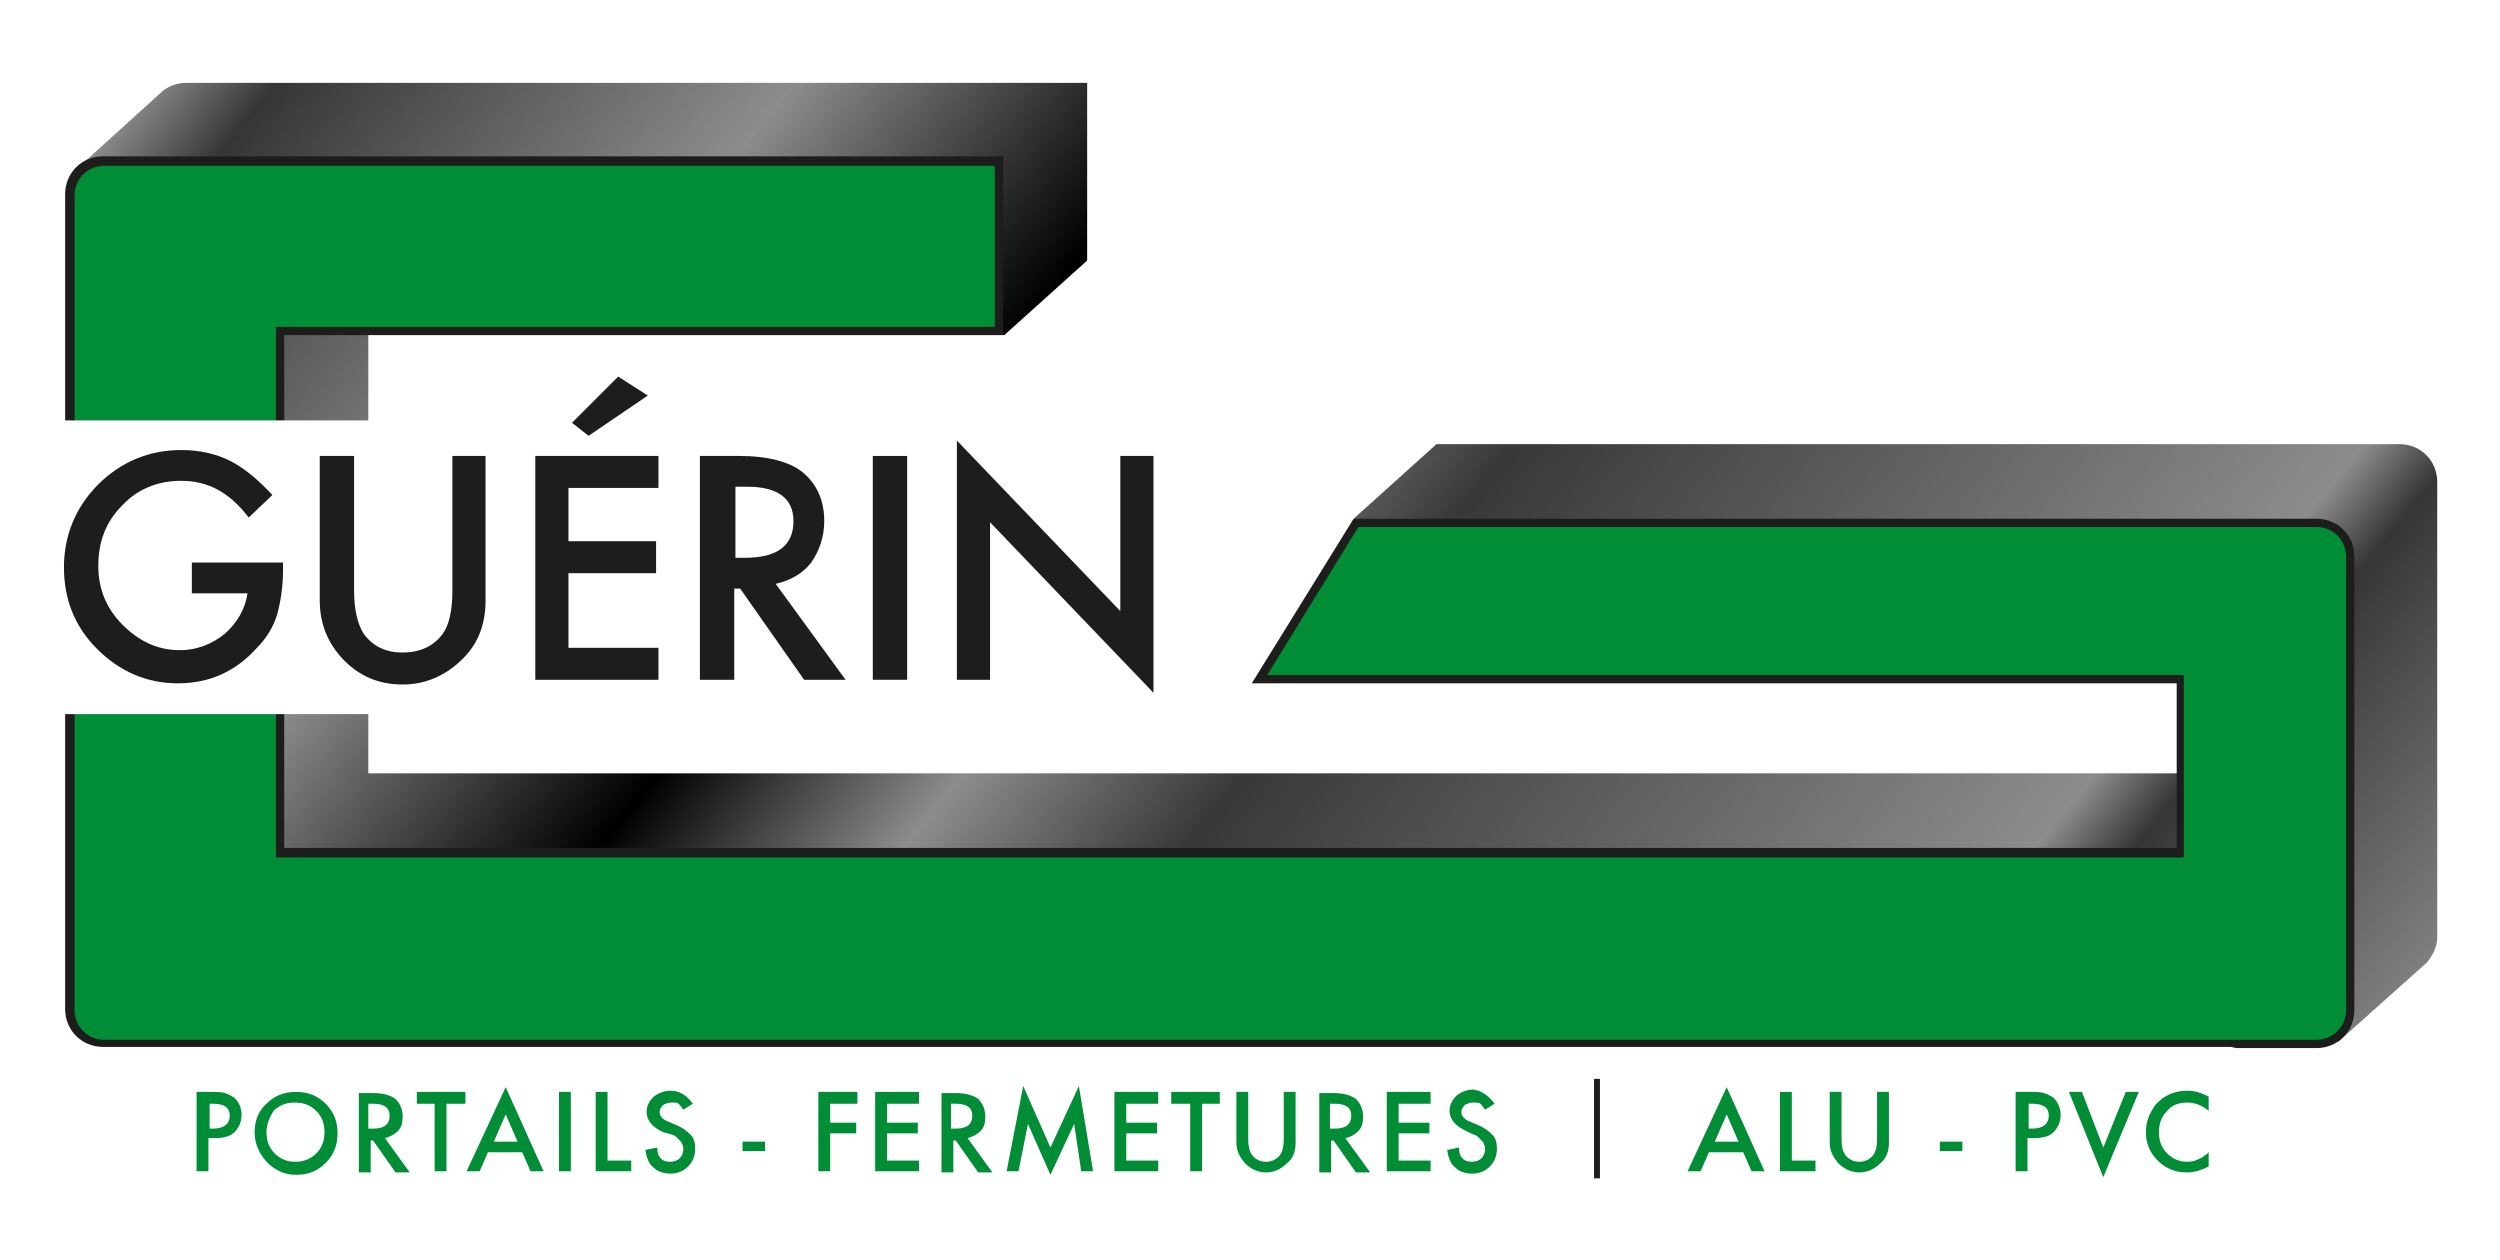 <svg xmlns="http://www.w3.org/2000/svg" xmlns:xlink="http://www.w3.org/1999/xlink" id="Calque_1" x="0px" y="0px" width="211.1px" height="106.4px" viewBox="0 0 211.1 106.4" style="enable-background:new 0 0 211.1 106.4;" xml:space="preserve"><style type="text/css">	.st0{fill:#008D36;}	.st1{fill:#1D1D1B;}	.st2{clip-path:url(#SVGID_00000128457976656460129640000001774299446701330871_);}	.st3{filter:url(#Adobe_OpacityMaskFilter);}	.st4{clip-path:url(#SVGID_00000079469837738581727150000005442904257846136990_);}	.st5{mask:url(#SVGID_00000045611729196285001400000000971687670059021469_);}	.st6{filter:url(#Adobe_OpacityMaskFilter_00000011738699840426938450000002671992290153940121_);}	.st7{enable-background:new    ;}	.st8{clip-path:url(#SVGID_00000022551521953328456640000002969905642564242865_);}	.st9{filter:url(#Adobe_OpacityMaskFilter_00000006681486017619372730000001455472457048023737_);}	.st10{clip-path:url(#SVGID_00000093178903573845495120000003070738519327745977_);}	.st11{clip-path:url(#SVGID_00000010295952372406837270000012007553626978966658_);}	.st12{fill:#FFFFFF;}</style><g>	<g>		<defs>			<path id="SVGID_1_" d="M15.7,7c-0.8,0-1.6,0.3-2.2,0.9v0l-7.4,6.7l6.4,1.2v7.8c0,0.2,0,0.3,0,0.5v53.3h0V79    c0,1.8,1.4,3.2,3.2,3.2h4.9v0h174.7c0.2,0,0.3,0,0.5,0.1l1.6,5.7l7.5-6.7l0,0c0.5-0.6,0.9-1.3,0.9-2.2V65.8c0,0,0,0,0,0V54    c0,0,0,0,0,0V40.7c0-1.8-1.4-3.2-3.2-3.2H196c0,0,0,0,0,0h-74.7l-7,6.3l76.5,7.6v13.9H31.1V22l53.7,6.3l7-6.3V7H15.7z"></path>		</defs>					<linearGradient id="SVGID_00000098919045119530623010000012300564511897513654_" gradientUnits="userSpaceOnUse" x1="16.506" y1="-15.848" x2="188.291" y2="124.424">			<stop offset="0" style="stop-color:#FFFFFF"></stop>			<stop offset="8.924138e-02" style="stop-color:#363636"></stop>			<stop offset="0.242" style="stop-color:#8C8C8C"></stop>			<stop offset="0.368" style="stop-color:#000000"></stop>			<stop offset="0.458" style="stop-color:#8C8C8C"></stop>			<stop offset="0.541" style="stop-color:#383838"></stop>			<stop offset="0.792" style="stop-color:#8C8C8C"></stop>			<stop offset="0.821" style="stop-color:#363636"></stop>			<stop offset="0.956" style="stop-color:#8C8C8C"></stop>		</linearGradient>		<use xlink:href="#SVGID_1_" style="overflow:visible;fill:url(#SVGID_00000098919045119530623010000012300564511897513654_);"></use>		<clipPath id="SVGID_00000121279009113817972550000008077998915388161158_">			<use xlink:href="#SVGID_1_" style="overflow:visible;"></use>		</clipPath>	</g>	<g>		<path class="st0" d="M189,88.2c-0.2,0-0.4,0-0.5-0.1l0,0H14.1l-0.4,0H8.8c-1.6,0-2.8-1.3-2.8-2.8v-2.1h0v-53l0,0   c0-0.2,0-0.3,0-0.5V16.5c0-1.6,1.3-2.8,2.8-2.8h75.6v14.3H23.7V72h160.4V57.4h-77.8l8.2-13.2H189l0,0l6.6,0c1.6,0,2.8,1.3,2.8,2.8   l0,25.1l0,0v13.3c0,1.6-1.3,2.8-2.8,2.8H189z"></path>		<path class="st1" d="M84,14v13.6H24h-0.7v0.7v43.4v0.7H24h159.7h0.7v-0.7V57.7V57h-0.7H107l7.7-12.5H189c0,0,0,0,0,0h6.6   c1.4,0,2.5,1.1,2.5,2.5v13.3l0,0v0v11.7c0,0,0,0,0,0v13.3c0,1.4-1.1,2.5-2.5,2.5H189c-0.2,0-0.3,0-0.5,0l-0.1,0h-0.1H14.4v0h-0.7   H8.8c-1.4,0-2.5-1.1-2.5-2.5v-1.7l0-0.7V30.3v-0.1l0-0.1c0-0.1,0-0.3,0-0.4V16.5c0-1.4,1.1-2.5,2.5-2.5H12h3.4H84 M84.7,13.2H15.4   H12H8.7c-1.8,0-3.2,1.4-3.2,3.2v13.3c0,0.2,0,0.3,0,0.5v53.3h0v1.7c0,1.8,1.4,3.2,3.2,3.2h4.9v0h174.7c0.2,0,0.4,0.1,0.6,0.1h6.7   c1.8,0,3.2-1.4,3.2-3.2V72.1c0,0,0,0,0,0V60.3c0,0,0,0,0,0V47c0-1.8-1.4-3.2-3.2-3.2H189c0,0,0,0,0,0h-74.7l-8.6,13.9h78.1v13.9   H24V28.3h60.7V13.2z"></path>	</g>	<g>		<defs>			<rect id="SVGID_00000085969030967015212890000012846539698617983363_" x="24" y="28.3" width="7" height="43.2"></rect>		</defs>		<clipPath id="SVGID_00000026884420618906685480000007269871857459554215_">			<use xlink:href="#SVGID_00000085969030967015212890000012846539698617983363_" style="overflow:visible;"></use>		</clipPath>		<g style="clip-path:url(#SVGID_00000026884420618906685480000007269871857459554215_);">			<defs>				<filter id="Adobe_OpacityMaskFilter" filterUnits="userSpaceOnUse" x="-588.3" y="-314.4" width="1388.4" height="1406.2">									</filter>			</defs>							<mask maskUnits="userSpaceOnUse" x="-588.3" y="-314.4" width="1388.4" height="1406.2" id="SVGID_00000147926903897188805680000008666831636058321307_">				<g class="st3">					<g>						<defs>															<rect id="SVGID_00000078015407849157398540000003606517068652233145_" x="7.7" y="34.8" transform="matrix(0.563 -0.826 0.826 0.563 -29.197 44.554)" width="39.7" height="30.1"></rect>						</defs>						<clipPath id="SVGID_00000180333954336717682600000014005661186052105646_">							<use xlink:href="#SVGID_00000078015407849157398540000003606517068652233145_" style="overflow:visible;"></use>						</clipPath>						<g>							<g>								<defs>																			<rect id="SVGID_00000109728133671412139480000000562977836037078204_" x="-6.3" y="16.4" transform="matrix(0.563 -0.826 0.826 0.563 -29.197 44.553)" width="67.7" height="67.1"></rect>								</defs>																	<clipPath id="SVGID_00000096035430466377424390000010622761422486499258_" style="clip-path:url(#SVGID_00000180333954336717682600000014005661186052105646_);">									<use xlink:href="#SVGID_00000109728133671412139480000000562977836037078204_" style="overflow:visible;"></use>								</clipPath>								<g style="clip-path:url(#SVGID_00000096035430466377424390000010622761422486499258_);">																			<image style="overflow:visible;" width="390" height="392" transform="matrix(0.24 0 0 0.24 -19.255 2.875)">									</image>								</g>							</g>						</g>					</g>				</g>			</mask>			<g style="mask:url(#SVGID_00000147926903897188805680000008666831636058321307_);">				<defs>											<filter id="Adobe_OpacityMaskFilter_00000169546701551429283940000003817091342648629392_" filterUnits="userSpaceOnUse" x="-588.3" y="-314.4" width="1388.4" height="1406.2">											</filter>				</defs>									<mask maskUnits="userSpaceOnUse" x="-588.3" y="-314.4" width="1388.4" height="1406.2" id="SVGID_00000147926903897188805680000008666831636058321307_">					<g style="filter:url(#Adobe_OpacityMaskFilter_00000169546701551429283940000003817091342648629392_);">						<rect x="-589.2" y="-315.2" width="1390.2" height="1407.8"></rect>						<g class="st7">							<g>								<defs>																			<rect id="SVGID_00000144326072819005621590000002435068783125521825_" x="7.7" y="34.8" transform="matrix(0.563 -0.826 0.826 0.563 -29.197 44.553)" width="39.7" height="30.1"></rect>								</defs>								<clipPath id="SVGID_00000026865959946311156050000015651347851173322124_">									<use xlink:href="#SVGID_00000144326072819005621590000002435068783125521825_" style="overflow:visible;"></use>								</clipPath>								<g>									<defs>																					<rect id="SVGID_00000020381701125004342850000002828410997671466910_" x="-6.3" y="16.4" transform="matrix(0.563 -0.826 0.826 0.563 -29.197 44.553)" width="67.7" height="67.1"></rect>									</defs>																			<clipPath id="SVGID_00000011729339753423654180000005712071055636899768_" style="clip-path:url(#SVGID_00000026865959946311156050000015651347851173322124_);">										<use xlink:href="#SVGID_00000020381701125004342850000002828410997671466910_" style="overflow:visible;"></use>									</clipPath>									<g style="clip-path:url(#SVGID_00000011729339753423654180000005712071055636899768_);">																					<image style="overflow:visible;" width="390" height="392" transform="matrix(0.24 0 0 0.24 -19.255 2.875)">										</image>									</g>								</g>							</g>						</g>					</g>				</mask>				<g>					<g>						<defs>															<rect id="SVGID_00000101788892259829296020000018102836269164331402_" x="-413.5" y="-97.2" transform="matrix(0.563 -0.826 0.826 0.563 -274.909 257.242)" width="1038.9" height="971.8"></rect>						</defs>						<clipPath id="SVGID_00000050624944702794573020000012317197934461027467_">							<use xlink:href="#SVGID_00000101788892259829296020000018102836269164331402_" style="overflow:visible;"></use>						</clipPath>						<defs>															<filter id="Adobe_OpacityMaskFilter_00000073717184366816376500000003114592954228258184_" filterUnits="userSpaceOnUse" x="-588.3" y="-314.4" width="1388.4" height="1406.2">															</filter>						</defs>													<mask maskUnits="userSpaceOnUse" x="-588.3" y="-314.4" width="1388.4" height="1406.2" id="SVGID_00000147926903897188805680000008666831636058321307_">							<g style="filter:url(#Adobe_OpacityMaskFilter_00000073717184366816376500000003114592954228258184_);">								<g>									<defs>																					<rect id="SVGID_00000093135451710375816960000004275624840253455518_" x="7.7" y="34.8" transform="matrix(0.563 -0.826 0.826 0.563 -29.197 44.554)" width="39.7" height="30.1"></rect>									</defs>																			<clipPath id="SVGID_00000098913790498097995310000009742507286183798925_" style="clip-path:url(#SVGID_00000050624944702794573020000012317197934461027467_);">										<use xlink:href="#SVGID_00000093135451710375816960000004275624840253455518_" style="overflow:visible;"></use>									</clipPath>									<g>										<defs>																							<rect id="SVGID_00000144326570848657299580000005411768997682655104_" x="-6.3" y="16.4" transform="matrix(0.563 -0.826 0.826 0.563 -29.197 44.553)" width="67.7" height="67.1"></rect>										</defs>																					<clipPath id="SVGID_00000050624866616713397740000009593823329029195921_" style="clip-path:url(#SVGID_00000098913790498097995310000009742507286183798925_);">											<use xlink:href="#SVGID_00000144326570848657299580000005411768997682655104_" style="overflow:visible;"></use>										</clipPath>										<g style="clip-path:url(#SVGID_00000050624866616713397740000009593823329029195921_);">																							<image style="overflow:visible;" width="390" height="392" transform="matrix(0.24 0 0 0.24 -19.255 2.875)">											</image>										</g>									</g>								</g>							</g>						</mask>						<g style="clip-path:url(#SVGID_00000050624944702794573020000012317197934461027467_);">															<image style="overflow:visible;" width="5785" height="5859" transform="matrix(0.24 0 0 0.24 -588.295 -314.405)">							</image>						</g>					</g>				</g>			</g>		</g>	</g>	<g>		<rect x="5.2" y="35.5" class="st12" width="26" height="24.8"></rect>		<polygon class="st1" points="123.8,20.4 121.9,20.4 121.9,21.7 123.7,21.7 123.7,22.4 121.9,22.4 121.9,24.9 121.1,24.9    121.1,19.6 123.8,19.6   "></polygon>		<path class="st1" d="M127.4,23.6h-2.3l-0.6,1.3h-0.9l2.6-5.6l2.5,5.6H128L127.4,23.6z M127.1,22.9l-0.8-1.8l-0.8,1.8H127.1z"></path>	</g>	<g>		<path class="st1" d="M129.5,24.9v-5.3h0.8c0.4,0,0.6,0,0.8,0.1c0.2,0.1,0.4,0.1,0.5,0.3c0.1,0.1,0.3,0.3,0.4,0.5   c0.1,0.2,0.1,0.4,0.1,0.6c0,0.4-0.1,0.7-0.4,1c0.3,0.1,0.5,0.3,0.7,0.5c0.2,0.2,0.2,0.5,0.2,0.8c0,0.4-0.1,0.8-0.4,1.1   c-0.2,0.2-0.4,0.3-0.6,0.4c-0.2,0.1-0.5,0.1-0.9,0.1H129.5z M130.3,21.9h0.2c0.3,0,0.5-0.1,0.7-0.2c0.1-0.1,0.2-0.3,0.2-0.6   c0-0.2-0.1-0.4-0.2-0.6c-0.1-0.1-0.3-0.2-0.6-0.2h-0.3V21.9z M130.3,24.2h0.5c0.4,0,0.6-0.1,0.8-0.2c0.2-0.2,0.3-0.3,0.3-0.6   c0-0.2-0.1-0.4-0.3-0.6c-0.2-0.2-0.5-0.2-0.9-0.2h-0.4V24.2z"></path>		<path class="st1" d="M135.5,22.7l1.6,2.3h-1l-1.5-2.2h-0.1v2.2h-0.8v-5.3h0.9c0.7,0,1.2,0.1,1.5,0.4c0.3,0.3,0.5,0.7,0.5,1.2   c0,0.4-0.1,0.7-0.3,1C136.1,22.4,135.8,22.6,135.5,22.7 M134.5,22.1h0.3c0.8,0,1.1-0.3,1.1-0.9c0-0.5-0.4-0.8-1.1-0.8h-0.3V22.1z"></path>		<rect x="137.9" y="19.6" class="st1" width="0.8" height="5.3"></rect>		<path class="st1" d="M143.9,19.9v0.9c-0.5-0.4-0.9-0.6-1.4-0.6c-0.5,0-1,0.2-1.4,0.6c-0.4,0.4-0.6,0.9-0.6,1.4   c0,0.6,0.2,1,0.6,1.4c0.4,0.4,0.8,0.6,1.4,0.6c0.3,0,0.5,0,0.7-0.1c0.1,0,0.2-0.1,0.3-0.2c0.1-0.1,0.2-0.2,0.4-0.3v1   c-0.5,0.3-0.9,0.4-1.4,0.4c-0.8,0-1.4-0.3-1.9-0.8c-0.5-0.5-0.8-1.2-0.8-1.9c0-0.7,0.2-1.3,0.7-1.8c0.5-0.6,1.3-1,2.1-1   C143,19.5,143.4,19.6,143.9,19.9"></path>		<path class="st1" d="M148.1,23.6h-2.3l-0.6,1.3h-0.9l2.6-5.6l2.5,5.6h-0.9L148.1,23.6z M147.8,22.9l-0.8-1.8l-0.8,1.8H147.8z"></path>		<polygon class="st1" points="150.2,24.9 150.2,19.3 154.1,23.3 154.1,19.6 154.9,19.6 154.9,25.2 151,21.2 151,24.9   "></polygon>		<polygon class="st1" points="157.6,20.4 157.6,24.9 156.8,24.9 156.8,20.4 155.6,20.4 155.6,19.6 158.8,19.6 158.8,20.4   "></polygon>		<path class="st1" d="M162.5,22.8v2.2h-0.8v-5.3h0.9c0.4,0,0.8,0,1,0.1c0.2,0.1,0.4,0.2,0.6,0.3c0.3,0.3,0.5,0.7,0.5,1.1   c0,0.5-0.2,0.9-0.5,1.2c-0.3,0.3-0.8,0.4-1.3,0.4H162.5z M162.5,22h0.3c0.7,0,1.1-0.3,1.1-0.8c0-0.5-0.4-0.8-1.1-0.8h-0.3V22z"></path>		<path class="st1" d="M165.3,22.2c0-0.7,0.3-1.4,0.8-1.9c0.5-0.5,1.2-0.8,2-0.8c0.8,0,1.4,0.3,1.9,0.8c0.5,0.5,0.8,1.2,0.8,1.9   c0,0.8-0.3,1.4-0.8,1.9c-0.5,0.5-1.2,0.8-2,0.8c-0.7,0-1.3-0.2-1.8-0.7C165.6,23.8,165.3,23.1,165.3,22.2 M166.1,22.3   c0,0.6,0.2,1.1,0.6,1.4c0.4,0.4,0.8,0.6,1.4,0.6c0.6,0,1-0.2,1.4-0.6c0.4-0.4,0.6-0.9,0.6-1.4c0-0.6-0.2-1-0.6-1.4   c-0.4-0.4-0.8-0.6-1.4-0.6c-0.6,0-1,0.2-1.4,0.6C166.3,21.2,166.1,21.7,166.1,22.3"></path>		<path class="st1" d="M173.6,22.7l1.6,2.3h-1l-1.5-2.2h-0.1v2.2h-0.8v-5.3h0.9c0.7,0,1.2,0.1,1.5,0.4c0.3,0.3,0.5,0.7,0.5,1.2   c0,0.4-0.1,0.7-0.3,1C174.2,22.4,174,22.6,173.6,22.7 M172.6,22.1h0.3c0.8,0,1.1-0.3,1.1-0.9c0-0.5-0.4-0.8-1.1-0.8h-0.3V22.1z"></path>		<polygon class="st1" points="177.4,20.4 177.4,24.9 176.6,24.9 176.6,20.4 175.4,20.4 175.4,19.6 178.6,19.6 178.6,20.4   "></polygon>		<path class="st1" d="M182.2,23.6h-2.3l-0.6,1.3h-0.9l2.6-5.6l2.5,5.6h-0.9L182.2,23.6z M181.8,22.9l-0.8-1.8l-0.8,1.8H181.8z"></path>		<rect x="184.3" y="19.6" class="st1" width="0.8" height="5.3"></rect>		<polygon class="st1" points="187.2,19.6 187.2,24.2 188.7,24.2 188.7,24.9 186.4,24.9 186.4,19.6   "></polygon>		<path class="st1" d="M192.5,20.4l-0.6,0.4c-0.1-0.2-0.2-0.3-0.3-0.4c-0.1-0.1-0.3-0.1-0.4-0.1c-0.2,0-0.4,0.1-0.6,0.2   c-0.1,0.1-0.2,0.3-0.2,0.5c0,0.3,0.2,0.5,0.6,0.6l0.5,0.2c0.4,0.2,0.7,0.4,0.9,0.6c0.2,0.3,0.3,0.6,0.3,0.9c0,0.5-0.2,0.9-0.5,1.2   c-0.3,0.3-0.7,0.5-1.2,0.5c-0.5,0-0.8-0.1-1.1-0.4c-0.3-0.3-0.5-0.7-0.6-1.2l0.8-0.2c0,0.3,0.1,0.5,0.2,0.6   c0.2,0.2,0.4,0.3,0.7,0.3c0.2,0,0.5-0.1,0.6-0.2c0.2-0.2,0.2-0.4,0.2-0.6c0-0.1,0-0.2,0-0.3c0-0.1-0.1-0.2-0.1-0.2   c-0.1-0.1-0.1-0.1-0.2-0.2c-0.1-0.1-0.2-0.1-0.3-0.2l-0.5-0.2c-0.7-0.3-1.1-0.8-1.1-1.3c0-0.4,0.2-0.7,0.5-1   c0.3-0.3,0.7-0.4,1.1-0.4C191.7,19.5,192.2,19.8,192.5,20.4"></path>		<path class="st1" d="M121.1,33.4v-5.3h1.1c0.5,0,1,0.1,1.3,0.2c0.3,0.1,0.6,0.3,0.9,0.5c0.5,0.5,0.8,1.2,0.8,2   c0,0.8-0.3,1.5-0.9,2c-0.3,0.3-0.6,0.4-0.9,0.5c-0.3,0.1-0.7,0.1-1.2,0.1H121.1z M121.9,32.6h0.4c0.4,0,0.7,0,0.9-0.1   c0.2-0.1,0.5-0.2,0.6-0.4c0.4-0.4,0.6-0.8,0.6-1.4c0-0.6-0.2-1.1-0.6-1.4c-0.4-0.3-0.9-0.5-1.5-0.5h-0.4V32.6z"></path>		<polygon class="st1" points="129.2,28.8 127,28.8 127,30.1 129.1,30.1 129.1,30.8 127,30.8 127,32.6 129.2,32.6 129.2,33.4    126.2,33.4 126.2,28.1 129.2,28.1   "></polygon>		<path class="st1" d="M131,31.2v2.2h-0.8v-5.3h0.9c0.4,0,0.8,0,1,0.1c0.2,0.1,0.4,0.2,0.6,0.3c0.3,0.3,0.5,0.7,0.5,1.1   c0,0.5-0.2,0.9-0.5,1.2c-0.3,0.3-0.8,0.4-1.3,0.4H131z M131,30.5h0.3c0.7,0,1.1-0.3,1.1-0.8c0-0.5-0.4-0.8-1.1-0.8H131V30.5z"></path>		<path class="st1" d="M134.8,28.1v3.2c0,0.5,0.1,0.8,0.2,1c0.2,0.3,0.5,0.5,0.9,0.5c0.4,0,0.7-0.2,0.9-0.5c0.1-0.2,0.2-0.5,0.2-1   v-3.2h0.8v3.4c0,0.6-0.2,1-0.5,1.4c-0.4,0.4-0.9,0.6-1.4,0.6c-0.6,0-1-0.2-1.4-0.6c-0.3-0.4-0.5-0.8-0.5-1.4v-3.4H134.8z"></path>		<rect x="139.2" y="28.1" class="st1" width="0.8" height="5.3"></rect>		<path class="st1" d="M144.2,28.8l-0.6,0.4c-0.1-0.2-0.2-0.3-0.3-0.4c-0.1-0.1-0.3-0.1-0.4-0.1c-0.2,0-0.4,0.1-0.6,0.2   c-0.1,0.1-0.2,0.3-0.2,0.5c0,0.3,0.2,0.5,0.6,0.6l0.5,0.2c0.4,0.2,0.7,0.4,0.9,0.6c0.2,0.3,0.3,0.6,0.3,0.9c0,0.5-0.2,0.9-0.5,1.2   c-0.3,0.3-0.7,0.5-1.2,0.5c-0.5,0-0.8-0.1-1.1-0.4c-0.3-0.3-0.5-0.7-0.6-1.2l0.8-0.2c0,0.3,0.1,0.5,0.2,0.6   c0.2,0.2,0.4,0.3,0.7,0.3c0.2,0,0.5-0.1,0.6-0.2c0.2-0.2,0.2-0.4,0.2-0.6c0-0.1,0-0.2,0-0.3c0-0.1-0.1-0.2-0.1-0.2   c-0.1-0.1-0.1-0.1-0.2-0.2c-0.1-0.1-0.2-0.1-0.3-0.2l-0.5-0.2c-0.7-0.3-1.1-0.8-1.1-1.3c0-0.4,0.2-0.7,0.5-1   c0.3-0.3,0.7-0.4,1.1-0.4C143.4,28,143.9,28.3,144.2,28.8"></path>		<polygon class="st1" points="148.8,28.8 147.8,28.8 148.3,28.1 149.6,28.1 149.6,33.4 148.8,33.4   "></polygon>		<path class="st1" d="M152.2,33.5l-0.6-0.4l1.3-1.7c-0.1,0-0.1,0-0.2,0c0,0-0.1,0-0.1,0c-0.4,0-0.8-0.2-1.1-0.5   c-0.3-0.3-0.5-0.7-0.5-1.2c0-0.5,0.2-0.9,0.5-1.2c0.3-0.3,0.8-0.5,1.2-0.5c0.5,0,0.9,0.2,1.3,0.5c0.4,0.3,0.5,0.7,0.5,1.2   c0,0.4-0.2,0.9-0.5,1.3L152.2,33.5z M151.8,29.7c0,0.3,0.1,0.5,0.3,0.7c0.2,0.2,0.4,0.3,0.7,0.3c0.3,0,0.5-0.1,0.7-0.3   c0.2-0.2,0.3-0.4,0.3-0.7s-0.1-0.5-0.3-0.7c-0.2-0.2-0.4-0.3-0.7-0.3c-0.3,0-0.5,0.1-0.7,0.3C151.9,29.2,151.8,29.4,151.8,29.7"></path>		<path class="st1" d="M156,30.6c-0.4-0.3-0.6-0.6-0.6-1.1c0-0.4,0.1-0.8,0.4-1.1c0.3-0.3,0.7-0.4,1.1-0.4c0.4,0,0.8,0.1,1.1,0.4   c0.3,0.3,0.4,0.6,0.4,1.1c0,0.5-0.2,0.8-0.6,1.1c0.2,0.1,0.4,0.3,0.5,0.5c0.1,0.2,0.2,0.5,0.2,0.7c0,0.5-0.2,0.9-0.5,1.2   c-0.3,0.3-0.7,0.5-1.2,0.5c-0.5,0-0.9-0.2-1.2-0.5c-0.3-0.3-0.5-0.7-0.5-1.1C155.3,31.3,155.6,30.8,156,30.6 M156.1,31.8   c0,0.2,0.1,0.5,0.3,0.6c0.2,0.2,0.4,0.3,0.6,0.3c0.2,0,0.4-0.1,0.6-0.3c0.2-0.2,0.3-0.4,0.3-0.6c0-0.2-0.1-0.5-0.3-0.6   c-0.2-0.2-0.4-0.3-0.6-0.3c-0.2,0-0.4,0.1-0.6,0.3C156.2,31.4,156.1,31.6,156.1,31.8 M156.2,29.5c0,0.2,0.1,0.4,0.2,0.6   c0.2,0.2,0.3,0.2,0.6,0.2c0.2,0,0.4-0.1,0.6-0.2c0.2-0.2,0.2-0.3,0.2-0.6c0-0.2-0.1-0.4-0.2-0.6c-0.2-0.2-0.3-0.2-0.6-0.2   c-0.2,0-0.4,0.1-0.6,0.2C156.3,29.1,156.2,29.3,156.2,29.5"></path>		<path class="st1" d="M160.6,33.5l-0.6-0.4l1.3-1.7c-0.1,0-0.1,0-0.2,0c0,0-0.1,0-0.1,0c-0.4,0-0.8-0.2-1.1-0.5   c-0.3-0.3-0.5-0.7-0.5-1.2c0-0.5,0.2-0.9,0.5-1.2c0.3-0.3,0.8-0.5,1.2-0.5c0.5,0,0.9,0.2,1.3,0.5c0.4,0.3,0.5,0.7,0.5,1.2   c0,0.4-0.2,0.9-0.5,1.3L160.6,33.5z M160.2,29.7c0,0.3,0.1,0.5,0.3,0.7c0.2,0.2,0.4,0.3,0.7,0.3c0.3,0,0.5-0.1,0.7-0.3   c0.2-0.2,0.3-0.4,0.3-0.7s-0.1-0.5-0.3-0.7c-0.2-0.2-0.4-0.3-0.7-0.3c-0.3,0-0.5,0.1-0.7,0.3C160.3,29.2,160.2,29.4,160.2,29.7"></path>		<path class="st0" d="M17.6,96.2v2.7h-1v-6.7h1.1c0.6,0,1,0,1.3,0.1c0.3,0.1,0.5,0.2,0.8,0.4c0.4,0.4,0.6,0.9,0.6,1.4   c0,0.6-0.2,1.1-0.6,1.5c-0.4,0.4-1,0.5-1.7,0.5H17.6z M17.6,95.3H18c0.9,0,1.4-0.4,1.4-1.1c0-0.7-0.5-1-1.4-1h-0.3V95.3z"></path>		<path class="st0" d="M21.5,95.6c0-0.9,0.3-1.8,1-2.4c0.7-0.7,1.5-1,2.5-1c1,0,1.8,0.3,2.5,1c0.7,0.7,1,1.5,1,2.5   c0,1-0.3,1.8-1,2.5c-0.7,0.7-1.5,1-2.5,1c-0.9,0-1.6-0.3-2.3-0.9C21.9,97.5,21.5,96.6,21.5,95.6 M22.5,95.6c0,0.7,0.2,1.3,0.7,1.8   c0.5,0.5,1.1,0.7,1.7,0.7c0.7,0,1.3-0.2,1.8-0.7c0.5-0.5,0.7-1.1,0.7-1.8c0-0.7-0.2-1.3-0.7-1.8c-0.5-0.5-1.1-0.7-1.8-0.7   c-0.7,0-1.3,0.2-1.8,0.7C22.8,94.3,22.5,94.9,22.5,95.6"></path>		<path class="st0" d="M32.5,96.1l2.1,2.9h-1.2l-1.9-2.7h-0.2v2.7h-1v-6.7h1.2c0.9,0,1.5,0.2,1.9,0.5c0.4,0.4,0.6,0.9,0.6,1.5   c0,0.5-0.1,0.9-0.4,1.2C33.3,95.8,32.9,96,32.5,96.1 M31.2,95.3h0.3c1,0,1.4-0.4,1.4-1.1c0-0.7-0.5-1-1.4-1h-0.4V95.3z"></path>		<polygon class="st0" points="37.7,93.2 37.7,98.9 36.7,98.9 36.7,93.2 35.2,93.2 35.2,92.2 39.3,92.2 39.3,93.2   "></polygon>		<path class="st0" d="M44.1,97.3h-2.9l-0.7,1.6h-1.1l3.3-7.1l3.2,7.1h-1.1L44.1,97.3z M43.7,96.4l-1-2.3l-1,2.3H43.7z"></path>		<rect x="47.2" y="92.2" class="st0" width="1" height="6.7"></rect>		<polygon class="st0" points="51.3,92.2 51.3,98 53.3,98 53.3,98.9 50.3,98.9 50.3,92.2   "></polygon>		<path class="st0" d="M58.5,93.2l-0.8,0.5c-0.2-0.3-0.3-0.4-0.4-0.5c-0.1-0.1-0.3-0.1-0.6-0.1c-0.3,0-0.5,0.1-0.7,0.2   c-0.2,0.2-0.3,0.4-0.3,0.6c0,0.3,0.2,0.6,0.7,0.8l0.7,0.3c0.5,0.2,0.9,0.5,1.2,0.8c0.3,0.3,0.4,0.7,0.4,1.2c0,0.6-0.2,1.1-0.6,1.5   c-0.4,0.4-0.9,0.6-1.5,0.6c-0.6,0-1.1-0.2-1.4-0.5c-0.4-0.3-0.6-0.8-0.7-1.5l1-0.2c0,0.4,0.1,0.7,0.2,0.8c0.2,0.3,0.5,0.4,0.9,0.4   c0.3,0,0.6-0.1,0.8-0.3c0.2-0.2,0.3-0.5,0.3-0.8c0-0.1,0-0.2-0.1-0.4c0-0.1-0.1-0.2-0.2-0.3c-0.1-0.1-0.2-0.2-0.3-0.3   c-0.1-0.1-0.3-0.2-0.4-0.2L56,95.6c-0.9-0.4-1.4-1-1.4-1.7c0-0.5,0.2-0.9,0.6-1.3c0.4-0.3,0.9-0.5,1.4-0.5   C57.4,92.1,58,92.5,58.5,93.2"></path>		<rect x="62.7" y="96.4" class="st0" width="1.9" height="0.8"></rect>		<polygon class="st0" points="72.4,93.2 70.1,93.2 70.1,94.8 72.3,94.8 72.3,95.7 70.1,95.7 70.1,98.9 69.1,98.9 69.1,92.2    72.4,92.2   "></polygon>		<polygon class="st0" points="77.6,93.2 74.9,93.2 74.9,94.8 77.5,94.8 77.5,95.7 74.9,95.7 74.9,98 77.6,98 77.6,98.9 73.9,98.9    73.9,92.2 77.6,92.2   "></polygon>		<path class="st0" d="M81.7,96.1l2.1,2.9h-1.2l-1.9-2.7h-0.2v2.7h-1v-6.7h1.2c0.9,0,1.5,0.2,1.9,0.5c0.4,0.4,0.6,0.9,0.6,1.5   c0,0.5-0.1,0.9-0.4,1.2C82.5,95.8,82.1,96,81.7,96.1 M80.4,95.3h0.3c1,0,1.4-0.4,1.4-1.1c0-0.7-0.5-1-1.4-1h-0.4V95.3z"></path>		<polygon class="st0" points="85,98.9 86.4,91.7 88.7,96.9 91.1,91.7 92.3,98.9 91.3,98.9 90.7,94.9 88.7,99.2 86.8,94.9 86,98.9      "></polygon>		<polygon class="st0" points="97.8,93.2 95.1,93.2 95.1,94.8 97.7,94.8 97.7,95.7 95.1,95.7 95.1,98 97.8,98 97.8,98.9 94.1,98.9    94.1,92.2 97.8,92.2   "></polygon>		<polygon class="st0" points="101.5,93.2 101.5,98.9 100.5,98.9 100.5,93.2 98.9,93.2 98.9,92.2 103,92.2 103,93.2   "></polygon>		<path class="st0" d="M105.4,92.2v4c0,0.6,0.1,1,0.3,1.3c0.3,0.4,0.7,0.6,1.2,0.6c0.5,0,0.9-0.2,1.2-0.6c0.2-0.3,0.3-0.7,0.3-1.3   v-4h1v4.3c0,0.7-0.2,1.3-0.7,1.7c-0.5,0.5-1.1,0.8-1.8,0.8c-0.7,0-1.3-0.3-1.8-0.8c-0.4-0.5-0.7-1-0.7-1.7v-4.3H105.4z"></path>		<path class="st0" d="M113.6,96.1l2.1,2.9h-1.2l-1.9-2.7h-0.2v2.7h-1v-6.7h1.2c0.9,0,1.5,0.2,1.9,0.5c0.4,0.4,0.6,0.9,0.6,1.5   c0,0.5-0.1,0.9-0.4,1.2C114.4,95.8,114.1,96,113.6,96.1 M112.4,95.3h0.3c1,0,1.4-0.4,1.4-1.1c0-0.7-0.5-1-1.4-1h-0.4V95.3z"></path>		<polygon class="st0" points="120.8,93.2 118.1,93.2 118.1,94.8 120.7,94.8 120.7,95.7 118.1,95.7 118.1,98 120.8,98 120.8,98.9    117.1,98.9 117.1,92.2 120.8,92.2   "></polygon>		<path class="st0" d="M126.2,93.2l-0.8,0.5c-0.2-0.3-0.3-0.4-0.4-0.5c-0.1-0.1-0.3-0.1-0.6-0.1c-0.3,0-0.5,0.1-0.7,0.2   c-0.2,0.2-0.3,0.4-0.3,0.6c0,0.3,0.2,0.6,0.7,0.8l0.7,0.3c0.5,0.2,0.9,0.5,1.2,0.8c0.3,0.3,0.4,0.7,0.4,1.2c0,0.6-0.2,1.1-0.6,1.5   c-0.4,0.4-0.9,0.6-1.5,0.6c-0.6,0-1.1-0.2-1.4-0.5c-0.4-0.3-0.6-0.8-0.7-1.5l1-0.2c0,0.4,0.1,0.7,0.2,0.8c0.2,0.3,0.5,0.4,0.9,0.4   c0.3,0,0.6-0.1,0.8-0.3c0.2-0.2,0.3-0.5,0.3-0.8c0-0.1,0-0.2-0.1-0.4c0-0.1-0.1-0.2-0.2-0.3c-0.1-0.1-0.2-0.2-0.3-0.3   c-0.1-0.1-0.3-0.2-0.4-0.2l-0.6-0.3c-0.9-0.4-1.4-1-1.4-1.7c0-0.5,0.2-0.9,0.6-1.3c0.4-0.3,0.9-0.5,1.4-0.5   C125.1,92.1,125.7,92.5,126.2,93.2"></path>		<rect x="134.6" y="91.1" class="st1" width="0.5" height="8.4"></rect>		<path class="st0" d="M147.2,97.3h-2.9l-0.7,1.6h-1.1l3.3-7.1l3.2,7.1h-1.1L147.2,97.3z M146.8,96.4l-1-2.3l-1,2.3H146.8z"></path>		<polygon class="st0" points="151.3,92.2 151.3,98 153.3,98 153.3,98.9 150.3,98.9 150.3,92.2   "></polygon>		<path class="st0" d="M155.5,92.2v4c0,0.6,0.1,1,0.3,1.3c0.3,0.4,0.7,0.6,1.2,0.6c0.5,0,0.9-0.2,1.2-0.6c0.2-0.3,0.3-0.7,0.3-1.3   v-4h1v4.3c0,0.7-0.2,1.3-0.7,1.7c-0.5,0.5-1.1,0.8-1.8,0.8c-0.7,0-1.3-0.3-1.8-0.8c-0.4-0.5-0.7-1-0.7-1.7v-4.3H155.5z"></path>		<rect x="163.8" y="96.4" class="st0" width="1.9" height="0.8"></rect>		<path class="st0" d="M171.2,96.2v2.7h-1v-6.7h1.1c0.6,0,1,0,1.3,0.1c0.3,0.1,0.5,0.2,0.8,0.4c0.4,0.4,0.6,0.9,0.6,1.4   c0,0.6-0.2,1.1-0.6,1.5c-0.4,0.4-1,0.5-1.7,0.5H171.2z M171.2,95.3h0.4c0.9,0,1.4-0.4,1.4-1.1c0-0.7-0.5-1-1.4-1h-0.3V95.3z"></path>		<polygon class="st0" points="175.8,92.2 177.6,96.9 179.5,92.2 180.6,92.2 177.6,99.4 174.7,92.2   "></polygon>		<path class="st0" d="M186.5,92.6v1.2c-0.6-0.5-1.2-0.7-1.8-0.7c-0.7,0-1.3,0.2-1.7,0.7c-0.5,0.5-0.7,1.1-0.7,1.8   c0,0.7,0.2,1.3,0.7,1.8c0.5,0.5,1.1,0.7,1.7,0.7c0.4,0,0.7-0.1,0.9-0.2c0.1-0.1,0.3-0.1,0.4-0.2c0.1-0.1,0.3-0.2,0.5-0.4v1.2   c-0.6,0.3-1.2,0.5-1.8,0.5c-1,0-1.8-0.3-2.5-1c-0.7-0.7-1-1.5-1-2.4c0-0.9,0.3-1.6,0.8-2.3c0.7-0.8,1.6-1.2,2.7-1.2   C185.4,92.1,185.9,92.3,186.5,92.6"></path>		<path class="st1" d="M16.1,47.5h7.8v0.6c0,1.4-0.2,2.7-0.5,3.8c-0.3,1-0.9,2-1.7,2.8c-1.8,2-4,3-6.7,3c-2.6,0-4.9-1-6.8-2.9   c-1.9-1.9-2.8-4.2-2.8-6.9c0-2.7,1-5.1,2.9-7c1.9-1.9,4.3-2.9,7-2.9c1.5,0,2.9,0.3,4.1,0.9c1.2,0.6,2.4,1.6,3.6,2.9l-2,1.9   c-1.6-2.1-3.4-3.1-5.7-3.1c-2,0-3.7,0.7-5,2.1c-1.4,1.4-2,3.1-2,5.1c0,2.1,0.8,3.8,2.3,5.2c1.4,1.3,2.9,1.9,4.6,1.9   c1.4,0,2.7-0.5,3.8-1.4c1.1-1,1.7-2.1,1.9-3.4h-4.7V47.5z"></path>		<path class="st1" d="M29.9,38.5v11.4c0,1.6,0.3,2.8,0.8,3.6c0.8,1.1,1.9,1.6,3.3,1.6c1.4,0,2.6-0.5,3.4-1.6   c0.5-0.7,0.8-1.9,0.8-3.6V38.5H41v12.2c0,2-0.6,3.6-1.9,4.9c-1.4,1.4-3.1,2.2-5.1,2.2s-3.7-0.7-5.1-2.2c-1.2-1.3-1.9-2.9-1.9-4.9   V38.5H29.9z"></path>		<path class="st1" d="M55.6,41.2h-7.6v4.5h7.4v2.7h-7.4v6.3h7.6v2.7H45.2V38.5h10.4V41.2z M54.7,33.4l-5,3.4l-1.4-1.1l3.9-3.9   L54.7,33.4z"></path>		<path class="st1" d="M65.5,49.3l5.9,8.1h-3.5l-5.4-7.7H62v7.7h-2.9V38.5h3.3c2.5,0,4.3,0.5,5.4,1.4c1.2,1,1.8,2.4,1.8,4.1   c0,1.3-0.4,2.5-1.1,3.5C67.8,48.4,66.8,49,65.5,49.3 M62,47.1h0.9c2.7,0,4.1-1,4.1-3.1c0-1.9-1.3-2.9-3.9-2.9h-1V47.1z"></path>		<rect x="73.7" y="38.5" class="st1" width="2.9" height="18.9"></rect>		<polygon class="st1" points="80.8,57.4 80.8,37.2 94.6,51.6 94.6,38.5 97.4,38.5 97.4,58.5 83.6,44.1 83.6,57.4   "></polygon>		<rect x="119.6" y="18.4" class="st12" width="74.3" height="16.6"></rect>	</g></g></svg>